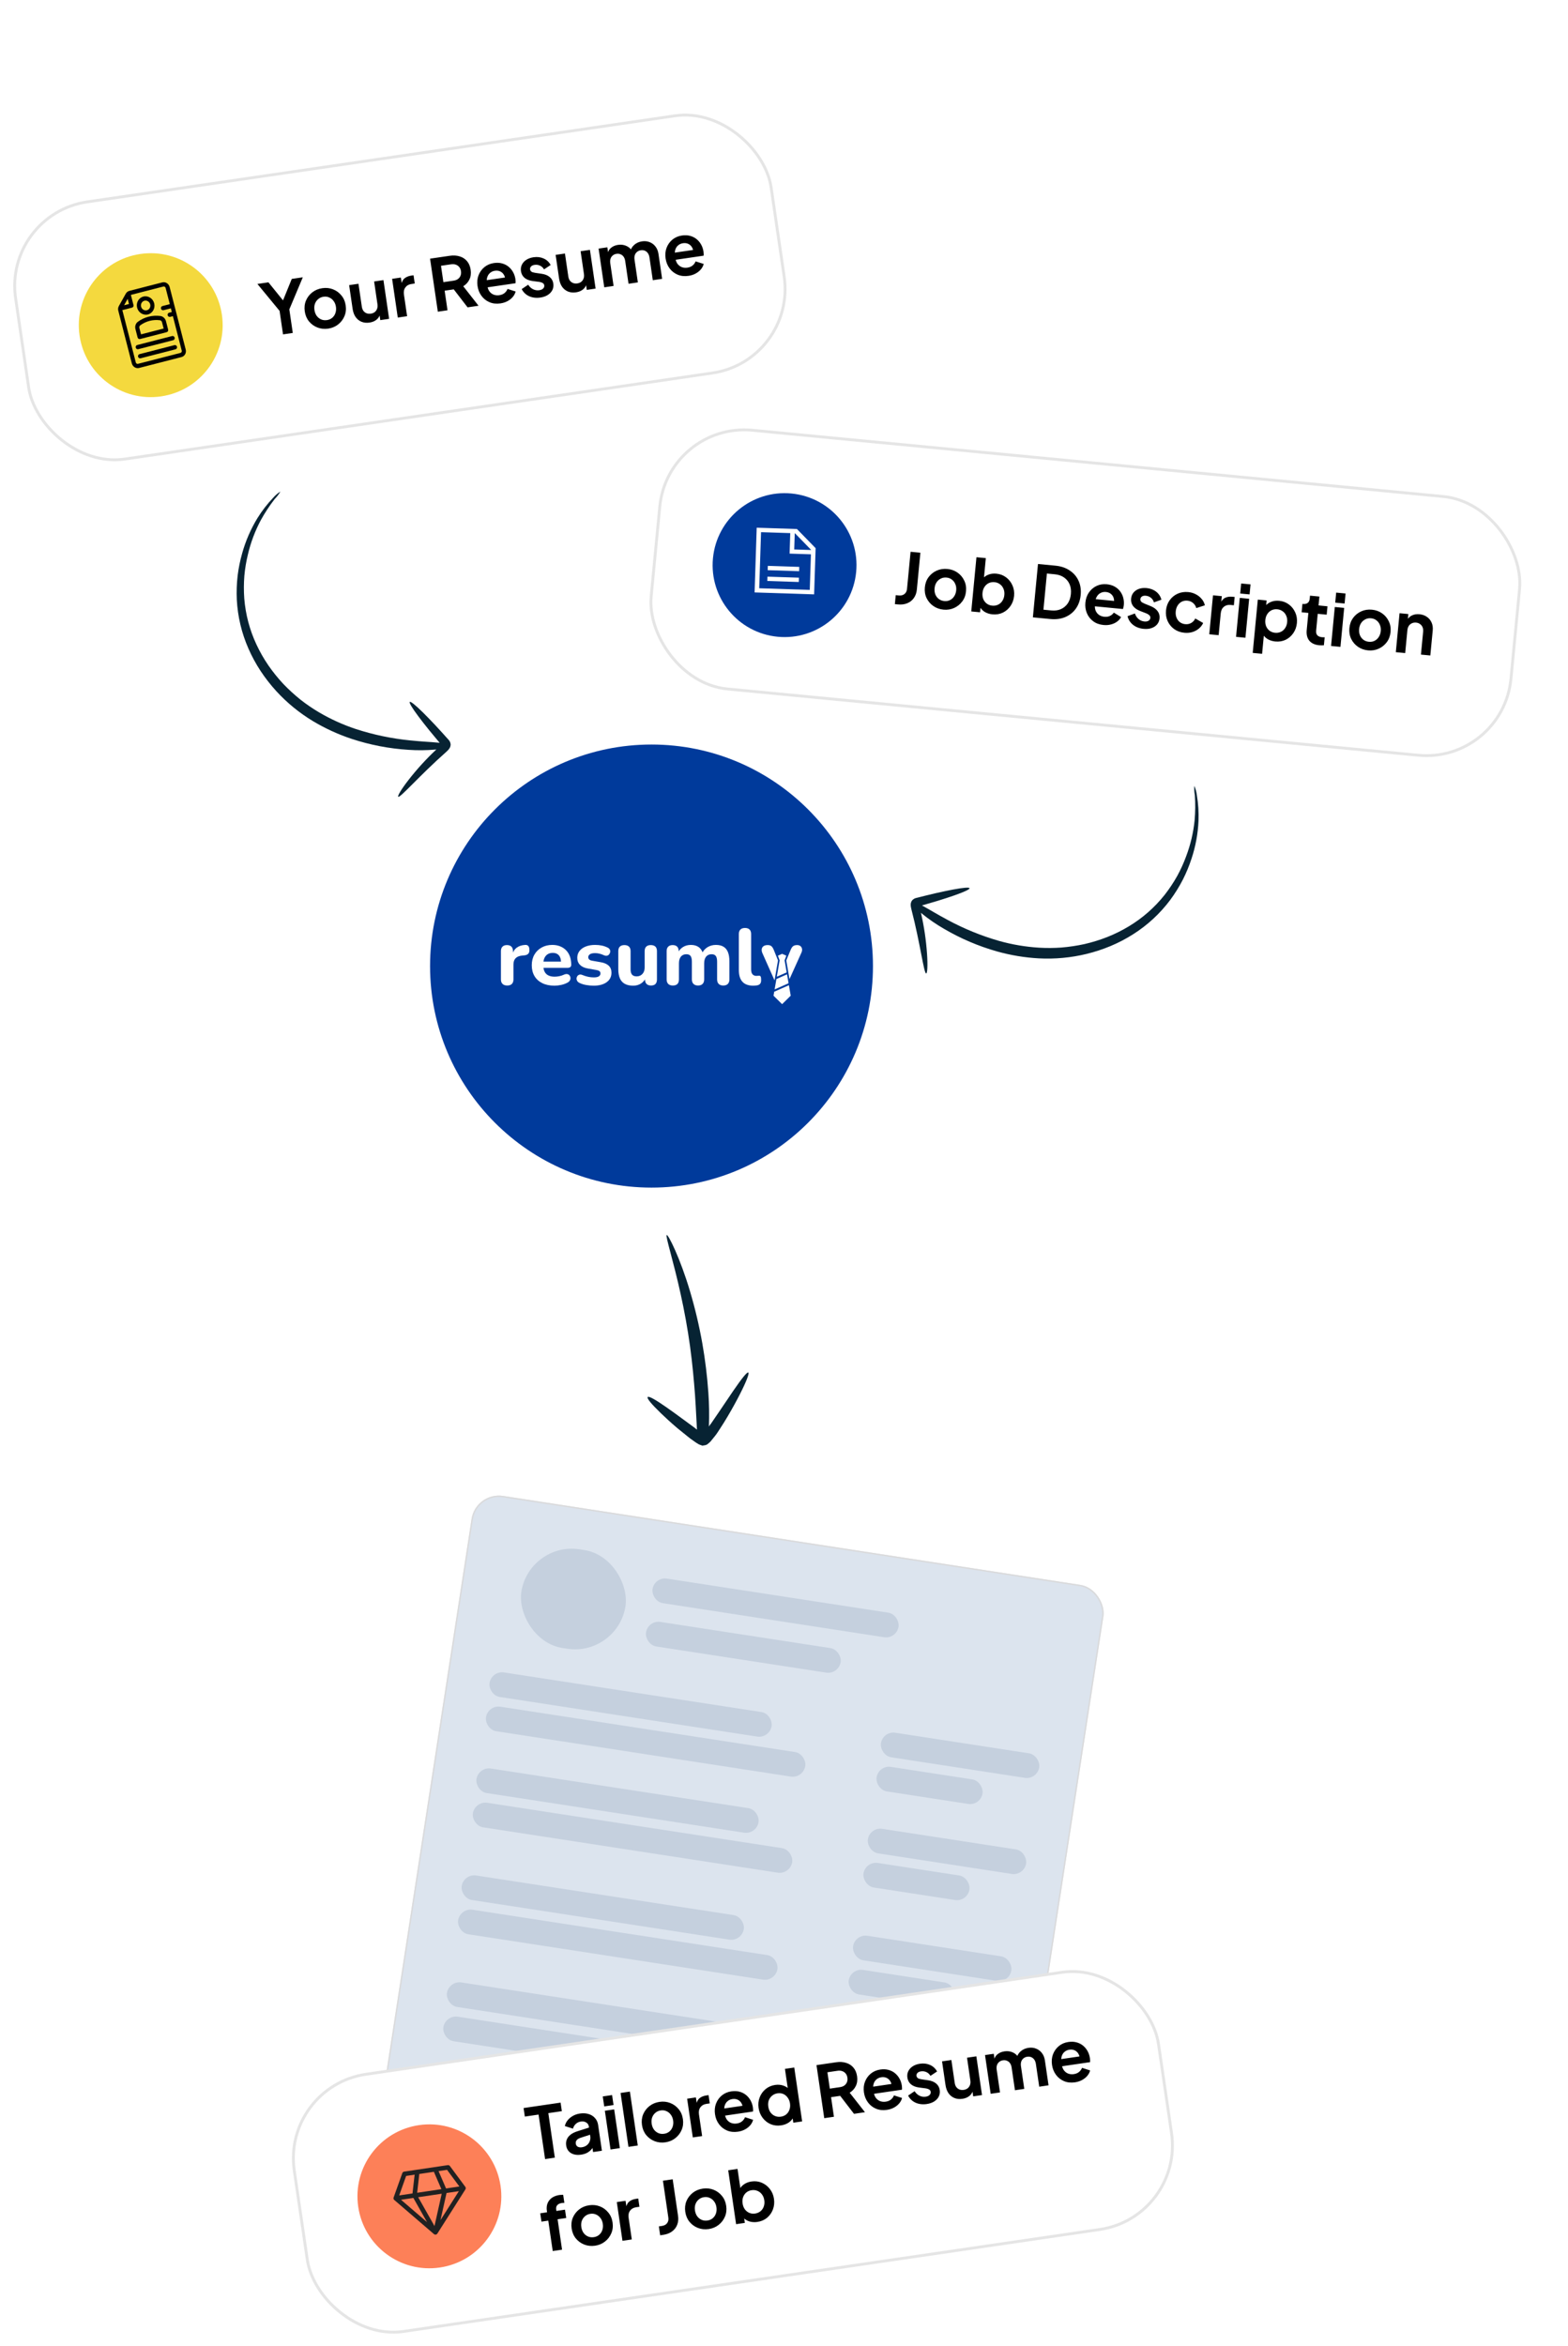 <svg width="545" height="815" viewBox="0 0 545 815" fill="none" xmlns="http://www.w3.org/2000/svg">
<path d="M155.602 260.765C155.812 260.562 156 260.338 156.163 260.097C156.481 259.656 156.645 259.123 156.629 258.58C156.556 257.924 156.248 257.317 155.761 256.87C155.529 256.61 155.298 256.349 155.075 256.109C154.636 255.607 154.197 255.12 153.768 254.653C152.894 253.707 152.058 252.793 151.263 251.926C149.653 250.216 148.19 248.709 146.93 247.465C144.411 244.991 142.721 243.612 142.428 243.882C142.135 244.152 143.277 246.026 145.395 248.865C146.455 250.285 147.759 251.95 149.227 253.767C149.982 254.666 150.764 255.627 151.591 256.614C151.988 257.098 152.398 257.588 152.821 258.084C152.412 258.026 152 257.99 151.587 257.975C149.901 257.79 147.101 257.717 142.589 257.252C136.167 256.618 129.831 255.294 123.692 253.301C119.227 251.821 114.931 249.872 110.875 247.489C108.644 246.17 106.501 244.707 104.461 243.108C102.346 241.413 100.345 239.581 98.469 237.624C96.585 235.607 94.85 233.455 93.28 231.185C91.696 228.879 90.307 226.444 89.127 223.907C86.777 218.887 85.346 213.485 84.903 207.96C84.711 205.322 84.722 202.673 84.935 200.037C85.16 197.55 85.571 195.084 86.165 192.658C87.141 188.487 88.657 184.461 90.675 180.682C92.086 178.124 93.696 175.68 95.49 173.373C96.252 172.594 96.917 171.724 97.467 170.782C96.536 171.366 95.696 172.084 94.974 172.914C92.899 175.089 91.055 177.474 89.473 180.03C87.146 183.843 85.359 187.96 84.165 192.264C83.448 194.785 82.926 197.358 82.602 199.959C82.279 202.734 82.18 205.531 82.307 208.322C82.611 214.189 83.978 219.952 86.342 225.33C87.529 228.041 88.943 230.646 90.568 233.12C92.182 235.557 93.978 237.868 95.943 240.032C99.71 244.16 104.058 247.719 108.849 250.596C113.078 253.121 117.571 255.177 122.247 256.724C128.638 258.829 135.273 260.105 141.988 260.523C145.103 260.742 148.23 260.71 151.34 260.43L151.682 260.386C148.18 263.658 144.942 267.202 141.998 270.983C139.407 274.305 138.107 276.577 138.416 276.824C139.037 277.346 145.744 269.52 155.13 261.216L155.602 260.765Z" fill="#072333"/>
<g filter="url(#filter0_d_49_2385)">
<rect x="165.361" y="515.619" width="222.215" height="214.381" rx="9.6" transform="rotate(8.756 165.361 515.619)" fill="#DCE4EE"/>
<rect x="165.562" y="515.893" width="221.735" height="213.901" rx="9.36" transform="rotate(8.756 165.562 515.893)" stroke="#DADADB" stroke-width="0.48"/>
</g>
<rect x="0.197" y="0.273" width="98.738" height="8.168" rx="4.084" transform="matrix(0.988 0.152 -0.169 0.986 170.943 580.393)" fill="#C5D0DE" stroke="#C5D0DE" stroke-width="0.48"/>
<rect x="0.197" y="0.273" width="98.738" height="8.168" rx="4.084" transform="matrix(0.988 0.152 -0.169 0.986 166.395 613.778)" fill="#C5D0DE" stroke="#C5D0DE" stroke-width="0.48"/>
<rect x="0.197" y="0.273" width="98.738" height="8.168" rx="4.084" transform="matrix(0.988 0.152 -0.169 0.986 161.265 650.939)" fill="#C5D0DE" stroke="#C5D0DE" stroke-width="0.48"/>
<rect x="0.197" y="0.273" width="98.738" height="8.168" rx="4.084" transform="matrix(0.988 0.152 -0.169 0.986 156.135 688.099)" fill="#C5D0DE" stroke="#C5D0DE" stroke-width="0.48"/>
<rect x="0.199" y="0.273" width="55.178" height="8.167" rx="4.083" transform="matrix(0.988 0.152 -0.161 0.987 306.945 601.34)" fill="#C5D0DE" stroke="#C5D0DE" stroke-width="0.48"/>
<rect x="0.199" y="0.273" width="55.178" height="8.167" rx="4.083" transform="matrix(0.988 0.152 -0.161 0.987 302.396 634.724)" fill="#C5D0DE" stroke="#C5D0DE" stroke-width="0.48"/>
<rect x="0.199" y="0.273" width="55.178" height="8.167" rx="4.083" transform="matrix(0.988 0.152 -0.161 0.987 297.267 671.885)" fill="#C5D0DE" stroke="#C5D0DE" stroke-width="0.48"/>
<rect x="0.199" y="0.273" width="55.178" height="8.166" rx="4.083" transform="matrix(0.988 0.152 -0.161 0.987 292.137 709.047)" fill="#C5D0DE" stroke="#C5D0DE" stroke-width="0.48"/>
<rect x="0.198" y="0.273" width="86.048" height="8.167" rx="4.083" transform="matrix(0.988 0.152 -0.163 0.987 227.565 547.79)" fill="#C5D0DE" stroke="#C5D0DE" stroke-width="0.48"/>
<rect x="0.197" y="0.273" width="36.069" height="34.296" rx="17.148" transform="matrix(0.988 0.152 -0.169 0.986 184.236 535.621)" fill="#C5D0DE" stroke="#C5D0DE" stroke-width="0.48"/>
<rect x="0.197" y="0.273" width="111.826" height="8.167" rx="4.084" transform="matrix(0.988 0.152 -0.169 0.986 169.703 592.297)" fill="#C5D0DE" stroke="#C5D0DE" stroke-width="0.48"/>
<rect x="0.197" y="0.273" width="111.827" height="8.168" rx="4.084" transform="matrix(0.988 0.152 -0.169 0.986 165.155 625.682)" fill="#C5D0DE" stroke="#C5D0DE" stroke-width="0.48"/>
<rect x="0.197" y="0.273" width="111.827" height="8.168" rx="4.084" transform="matrix(0.988 0.152 -0.169 0.986 160.025 662.843)" fill="#C5D0DE" stroke="#C5D0DE" stroke-width="0.48"/>
<rect x="0.197" y="0.273" width="111.827" height="8.168" rx="4.084" transform="matrix(0.988 0.152 -0.169 0.986 154.896 700.004)" fill="#C5D0DE" stroke="#C5D0DE" stroke-width="0.48"/>
<rect x="0.199" y="0.273" width="36.774" height="8.167" rx="4.083" transform="matrix(0.988 0.152 -0.161 0.987 305.428 613.201)" fill="#C5D0DE" stroke="#C5D0DE" stroke-width="0.48"/>
<rect x="0.199" y="0.273" width="36.774" height="8.167" rx="4.083" transform="matrix(0.988 0.152 -0.161 0.987 300.881 646.586)" fill="#C5D0DE" stroke="#C5D0DE" stroke-width="0.48"/>
<rect x="0.199" y="0.273" width="36.774" height="8.167" rx="4.083" transform="matrix(0.988 0.152 -0.161 0.987 295.75 683.747)" fill="#C5D0DE" stroke="#C5D0DE" stroke-width="0.48"/>
<rect x="0.199" y="0.273" width="36.774" height="8.167" rx="4.083" transform="matrix(0.988 0.152 -0.161 0.987 290.622 720.908)" fill="#C5D0DE" stroke="#C5D0DE" stroke-width="0.48"/>
<rect x="0.198" y="0.273" width="67.974" height="8.167" rx="4.084" transform="matrix(0.988 0.152 -0.163 0.987 225.298 562.84)" fill="#C5D0DE" stroke="#C5D0DE" stroke-width="0.48"/>
<rect x="98.005" y="724.965" width="303.588" height="90.308" rx="29.5" transform="rotate(-8.33 98.005 724.965)" fill="white" stroke="#E5E5E5"/>
<path d="M189.458 750.155L187.194 734.695L182.42 735.394L181.985 732.425L194.848 730.542L195.283 733.51L190.583 734.198L192.846 749.659L189.458 750.155ZM201.979 748.625C201.039 748.762 200.199 748.725 199.461 748.513C198.722 748.301 198.121 747.934 197.657 747.413C197.191 746.875 196.901 746.218 196.788 745.443C196.679 744.701 196.748 744.017 196.993 743.392C197.236 742.75 197.674 742.18 198.309 741.683C198.944 741.186 199.777 740.777 200.808 740.458L205.106 739.096L205.468 741.57L201.778 742.767C201.152 742.976 200.703 743.253 200.434 743.595C200.164 743.938 200.064 744.349 200.134 744.827C200.201 745.289 200.429 745.634 200.816 745.864C201.218 746.075 201.682 746.141 202.21 746.064C202.886 745.965 203.459 745.738 203.929 745.383C204.414 745.009 204.759 744.545 204.964 743.993C205.186 743.439 205.252 742.856 205.163 742.246L204.656 738.783C204.571 738.206 204.271 737.761 203.753 737.45C203.25 737.119 202.627 737.008 201.885 737.117C201.193 737.218 200.602 737.498 200.113 737.957C199.639 738.397 199.323 738.941 199.164 739.587L196.329 738.688C196.489 737.94 196.812 737.27 197.298 736.677C197.798 736.064 198.414 735.553 199.145 735.143C199.877 734.732 200.696 734.461 201.603 734.328C202.708 734.166 203.711 734.23 204.613 734.519C205.512 734.792 206.245 735.257 206.813 735.915C207.395 736.554 207.756 737.352 207.896 738.308L209.208 747.263L206.14 747.712L205.803 745.412L206.489 745.261C206.227 745.889 205.886 746.435 205.466 746.901C205.043 747.351 204.542 747.727 203.963 748.031C203.382 748.318 202.721 748.516 201.979 748.625ZM212.203 746.824L210.232 733.368L213.473 732.893L215.443 746.35L212.203 746.824ZM210.011 731.859L209.504 728.396L212.745 727.921L213.252 731.384L210.011 731.859ZM218.435 745.912L215.693 727.186L218.934 726.712L221.675 745.437L218.435 745.912ZM231.291 744.333C229.971 744.526 228.723 744.397 227.545 743.946C226.384 743.493 225.404 742.786 224.607 741.824C223.826 740.861 223.336 739.703 223.138 738.351C222.94 736.998 223.077 735.749 223.549 734.602C224.038 733.452 224.773 732.494 225.756 731.726C226.738 730.959 227.898 730.478 229.233 730.282C230.553 730.089 231.793 730.219 232.954 730.672C234.115 731.126 235.087 731.834 235.868 732.798C236.663 733.742 237.161 734.899 237.361 736.268C237.559 737.62 237.414 738.871 236.925 740.021C236.437 741.17 235.701 742.129 234.719 742.896C233.736 743.663 232.593 744.142 231.291 744.333ZM230.856 741.364C231.582 741.258 232.191 740.992 232.685 740.566C233.195 740.137 233.562 739.595 233.786 738.939C234.024 738.264 234.086 737.539 233.972 736.764C233.856 735.973 233.59 735.304 233.173 734.759C232.771 734.195 232.264 733.78 231.652 733.516C231.055 733.233 230.394 733.145 229.668 733.251C228.926 733.359 228.301 733.636 227.793 734.081C227.283 734.509 226.908 735.053 226.668 735.711C226.441 736.351 226.386 737.066 226.502 737.858C226.616 738.633 226.875 739.311 227.28 739.892C227.699 740.454 228.214 740.867 228.826 741.131C229.437 741.395 230.114 741.473 230.856 741.364ZM240.804 742.636L238.833 729.18L241.876 728.734L242.314 731.727L242.002 731.318C242.168 730.267 242.552 729.495 243.153 729.002C243.771 728.507 244.551 728.191 245.491 728.054L246.282 727.938L246.702 730.807L245.54 730.977C244.616 731.113 243.916 731.51 243.44 732.169C242.962 732.812 242.797 733.644 242.947 734.667L244.044 742.162L240.804 742.636ZM256.481 740.644C255.096 740.847 253.838 740.711 252.707 740.237C251.577 739.762 250.644 739.031 249.91 738.044C249.176 737.056 248.714 735.911 248.523 734.608C248.325 733.256 248.438 732.018 248.863 730.895C249.302 729.753 249.98 728.803 250.897 728.045C251.83 727.285 252.923 726.814 254.177 726.63C255.232 726.476 256.181 726.513 257.023 726.744C257.882 726.972 258.636 727.35 259.286 727.878C259.936 728.406 260.468 729.044 260.88 729.792C261.291 730.524 261.562 731.343 261.695 732.25C261.729 732.481 261.747 732.723 261.751 732.975C261.77 733.224 261.761 733.445 261.721 733.636L251.332 735.157L250.97 732.684L259.528 731.43L258.165 732.818C258.202 732.037 258.062 731.367 257.744 730.807C257.443 730.245 257.011 729.828 256.449 729.557C255.904 729.283 255.277 729.198 254.568 729.302C253.892 729.401 253.315 729.662 252.838 730.085C252.359 730.493 252.027 731.046 251.843 731.747C251.674 732.429 251.689 733.227 251.891 734.141C251.945 734.975 252.16 735.693 252.534 736.295C252.923 736.878 253.423 737.302 254.034 737.566C254.662 737.828 255.347 737.904 256.089 737.796C256.831 737.687 257.435 737.439 257.901 737.051C258.382 736.66 258.733 736.179 258.953 735.608L261.763 736.51C261.593 737.192 261.264 737.821 260.776 738.398C260.288 738.975 259.677 739.46 258.943 739.854C258.225 740.246 257.405 740.509 256.481 740.644ZM271.504 738.444C270.201 738.635 268.994 738.5 267.882 738.04C266.768 737.563 265.835 736.832 265.085 735.847C264.334 734.862 263.863 733.718 263.672 732.415C263.479 731.096 263.602 729.865 264.041 728.723C264.481 727.581 265.165 726.621 266.096 725.845C267.043 725.066 268.152 724.584 269.422 724.398C270.444 724.248 271.381 724.321 272.233 724.618C273.099 724.895 273.816 725.363 274.384 726.021L273.987 726.761L272.825 718.821L276.065 718.347L278.807 737.072L275.74 737.521L275.359 734.924L275.8 735.516C275.444 736.309 274.883 736.964 274.117 737.481C273.348 737.981 272.477 738.302 271.504 738.444ZM271.415 735.425C272.157 735.317 272.783 735.048 273.293 734.62C273.803 734.191 274.17 733.649 274.394 732.993C274.635 732.335 274.697 731.61 274.581 730.818C274.468 730.043 274.201 729.375 273.782 728.813C273.377 728.232 272.869 727.809 272.257 727.545C271.646 727.281 270.969 727.203 270.227 727.312C269.502 727.418 268.877 727.695 268.353 728.142C267.826 728.573 267.443 729.118 267.202 729.776C266.976 730.416 266.921 731.131 267.037 731.923C267.153 732.714 267.412 733.392 267.814 733.957C268.234 734.518 268.757 734.93 269.385 735.192C270.013 735.454 270.69 735.532 271.415 735.425ZM286.49 735.947L283.792 717.518L290.644 716.515C291.897 716.332 293.036 716.401 294.06 716.722C295.098 717.025 295.953 717.574 296.625 718.368C297.295 719.146 297.72 720.153 297.902 721.39C298.087 722.66 297.941 723.785 297.461 724.764C296.997 725.742 296.286 726.52 295.326 727.098L300.639 733.875L296.83 734.433L291.119 727.007L293.484 727.974L288.858 728.652L289.854 735.454L286.49 735.947ZM288.424 725.683L291.961 725.165C292.571 725.076 293.082 724.883 293.493 724.587C293.902 724.275 294.199 723.886 294.384 723.421C294.568 722.956 294.619 722.443 294.537 721.883C294.453 721.305 294.257 720.829 293.949 720.453C293.639 720.06 293.244 719.781 292.765 719.615C292.284 719.433 291.738 719.387 291.128 719.476L287.59 719.994L288.424 725.683ZM308.248 733.064C306.863 733.267 305.605 733.131 304.475 732.657C303.344 732.182 302.412 731.451 301.677 730.464C300.943 729.476 300.481 728.331 300.29 727.028C300.092 725.676 300.206 724.438 300.631 723.315C301.07 722.173 301.748 721.223 302.664 720.465C303.597 719.705 304.691 719.234 305.944 719.05C306.999 718.896 307.948 718.933 308.79 719.164C309.649 719.392 310.404 719.77 311.054 720.298C311.704 720.826 312.235 721.464 312.648 722.212C313.058 722.944 313.33 723.763 313.462 724.67C313.496 724.901 313.515 725.143 313.518 725.395C313.538 725.644 313.528 725.865 313.488 726.056L303.099 727.577L302.737 725.104L311.296 723.85L309.932 725.238C309.97 724.457 309.829 723.787 309.512 723.227C309.21 722.665 308.779 722.248 308.217 721.977C307.671 721.703 307.044 721.618 306.335 721.722C305.659 721.821 305.082 722.082 304.605 722.505C304.126 722.913 303.794 723.466 303.611 724.167C303.441 724.849 303.457 725.647 303.658 726.561C303.713 727.395 303.927 728.113 304.302 728.715C304.69 729.298 305.19 729.722 305.802 729.986C306.43 730.248 307.115 730.324 307.857 730.216C308.599 730.107 309.203 729.859 309.668 729.471C310.15 729.08 310.5 728.599 310.72 728.028L313.53 728.93C313.361 729.612 313.032 730.241 312.543 730.818C312.055 731.395 311.444 731.88 310.71 732.274C309.992 732.666 309.172 732.929 308.248 733.064ZM322.133 731.031C320.698 731.241 319.396 731.087 318.225 730.567C317.068 730.029 316.206 729.204 315.639 728.091L317.892 726.573C318.35 727.281 318.915 727.805 319.588 728.144C320.277 728.481 321.001 728.594 321.76 728.483C322.354 728.396 322.804 728.196 323.112 727.881C323.42 727.566 323.542 727.195 323.479 726.766C323.441 726.502 323.335 726.299 323.163 726.155C323.004 725.993 322.793 725.873 322.528 725.793C322.278 725.695 322.007 725.626 321.715 725.584L319.422 725.288C318.236 725.125 317.297 724.749 316.604 724.16C315.928 723.568 315.522 722.81 315.387 721.887C315.266 721.062 315.367 720.315 315.69 719.644C316.027 718.955 316.542 718.383 317.233 717.928C317.941 717.47 318.781 717.17 319.754 717.028C321.024 716.842 322.19 716.983 323.252 717.451C324.315 717.918 325.133 718.674 325.707 719.719L323.403 721.244C323.083 720.667 322.624 720.238 322.027 719.954C321.43 719.671 320.793 719.579 320.117 719.678C319.573 719.758 319.162 719.944 318.885 720.238C318.608 720.531 318.498 720.875 318.556 721.271C318.593 721.519 318.69 721.723 318.848 721.885C319.007 722.047 319.21 722.169 319.458 722.251C319.722 722.33 320.018 722.396 320.346 722.449L322.592 722.777C323.745 722.945 324.667 723.316 325.357 723.889C326.064 724.459 326.487 725.222 326.627 726.179C326.746 726.987 326.636 727.735 326.299 728.425C325.96 729.098 325.436 729.663 324.729 730.12C324.021 730.578 323.155 730.881 322.133 731.031ZM334.518 729.218C333.479 729.37 332.538 729.272 331.695 728.923C330.869 728.573 330.19 728.015 329.657 727.251C329.14 726.485 328.801 725.549 328.639 724.444L327.433 716.207L330.673 715.732L331.84 723.697C331.922 724.258 332.101 724.737 332.379 725.134C332.67 725.513 333.04 725.796 333.488 725.983C333.951 726.151 334.446 726.196 334.974 726.119C335.501 726.042 335.954 725.857 336.333 725.566C336.709 725.258 336.981 724.873 337.149 724.411C337.317 723.948 337.358 723.42 337.271 722.826L336.115 714.935L339.356 714.461L341.326 727.917L338.259 728.367L337.871 725.72L338.212 726.15C338.02 727.02 337.591 727.715 336.926 728.233C336.277 728.749 335.474 729.078 334.518 729.218ZM344.338 727.476L342.368 714.02L345.411 713.574L345.867 716.691L345.445 716.222C345.55 715.213 345.938 714.415 346.61 713.828C347.282 713.241 348.121 712.874 349.127 712.727C350.232 712.565 351.247 712.711 352.173 713.165C353.098 713.619 353.754 714.298 354.139 715.202L353.234 715.41C353.49 714.278 353.991 713.388 354.738 712.739C355.483 712.074 356.391 711.663 357.463 711.506C358.42 711.366 359.3 711.456 360.105 711.776C360.927 712.094 361.608 712.609 362.151 713.321C362.69 714.017 363.034 714.868 363.181 715.874L364.449 724.532L361.209 725.006L360.053 717.115C359.966 716.522 359.784 716.026 359.507 715.629C359.23 715.231 358.885 714.945 358.472 714.77C358.056 714.578 357.576 714.522 357.032 714.602C356.521 714.676 356.085 714.866 355.726 715.172C355.364 715.461 355.107 715.835 354.956 716.295C354.804 716.755 354.772 717.282 354.859 717.876L356.014 725.767L352.774 726.241L351.618 718.35C351.531 717.757 351.349 717.261 351.072 716.864C350.795 716.467 350.441 716.181 350.012 716.008C349.596 715.817 349.125 715.759 348.597 715.837C348.086 715.911 347.65 716.102 347.291 716.407C346.929 716.696 346.672 717.07 346.521 717.53C346.369 717.99 346.337 718.517 346.424 719.111L347.579 727.002L344.338 727.476ZM373.616 723.493C372.231 723.695 370.973 723.56 369.842 723.085C368.711 722.611 367.779 721.88 367.045 720.892C366.311 719.905 365.848 718.76 365.658 717.457C365.46 716.105 365.573 714.867 365.998 713.743C366.437 712.601 367.115 711.651 368.032 710.894C368.965 710.134 370.058 709.662 371.311 709.479C372.367 709.324 373.316 709.362 374.158 709.593C375.017 709.82 375.771 710.199 376.421 710.727C377.071 711.255 377.602 711.893 378.015 712.641C378.425 713.372 378.697 714.192 378.83 715.099C378.864 715.33 378.882 715.571 378.885 715.823C378.905 716.073 378.895 716.294 378.856 716.485L368.467 718.006L368.104 715.532L376.663 714.279L375.3 715.666C375.337 714.886 375.197 714.216 374.879 713.656C374.578 713.094 374.146 712.677 373.584 712.405C373.039 712.131 372.412 712.046 371.702 712.15C371.026 712.249 370.45 712.511 369.973 712.934C369.493 713.341 369.162 713.895 368.978 714.596C368.808 715.278 368.824 716.075 369.025 716.989C369.08 717.823 369.295 718.541 369.669 719.144C370.058 719.727 370.558 720.15 371.169 720.415C371.797 720.676 372.482 720.753 373.224 720.644C373.966 720.536 374.57 720.287 375.035 719.899C375.517 719.509 375.868 719.028 376.087 718.456L378.898 719.359C378.728 720.041 378.399 720.67 377.911 721.247C377.423 721.824 376.811 722.309 376.077 722.703C375.36 723.094 374.539 723.357 373.616 723.493ZM192.115 782.107L190.568 771.545L188.194 771.892L187.77 768.998L190.144 768.65L190.079 768.205C189.93 767.183 190.009 766.287 190.317 765.517C190.64 764.729 191.153 764.09 191.856 763.599C192.559 763.109 193.43 762.788 194.469 762.635C194.667 762.606 194.883 762.592 195.119 762.591C195.369 762.571 195.579 762.566 195.748 762.574L196.158 765.37C195.988 765.361 195.829 765.367 195.68 765.389C195.546 765.392 195.421 765.402 195.306 765.419C194.58 765.525 194.044 765.772 193.696 766.16C193.346 766.531 193.221 767.055 193.32 767.731L193.385 768.176L196.378 767.738L196.802 770.632L193.809 771.07L195.355 781.632L192.115 782.107ZM206.842 780.254C205.523 780.447 204.275 780.318 203.097 779.867C201.936 779.414 200.956 778.707 200.158 777.746C199.377 776.782 198.888 775.624 198.69 774.272C198.492 772.919 198.629 771.67 199.101 770.523C199.589 769.373 200.325 768.415 201.308 767.647C202.29 766.88 203.449 766.399 204.785 766.203C206.104 766.01 207.345 766.14 208.506 766.594C209.667 767.047 210.638 767.755 211.419 768.719C212.215 769.664 212.713 770.82 212.913 772.189C213.111 773.541 212.966 774.792 212.477 775.942C211.989 777.091 211.253 778.05 210.27 778.817C209.288 779.584 208.145 780.063 206.842 780.254ZM206.408 777.285C207.133 777.179 207.743 776.913 208.236 776.487C208.746 776.059 209.113 775.516 209.337 774.86C209.575 774.185 209.638 773.46 209.524 772.685C209.408 771.894 209.142 771.225 208.725 770.68C208.323 770.116 207.815 769.701 207.204 769.437C206.607 769.154 205.945 769.066 205.22 769.172C204.478 769.28 203.853 769.557 203.345 770.002C202.835 770.431 202.46 770.974 202.22 771.632C201.993 772.272 201.938 772.988 202.054 773.779C202.167 774.554 202.427 775.232 202.832 775.813C203.251 776.375 203.766 776.788 204.377 777.052C204.989 777.316 205.666 777.394 206.408 777.285ZM216.356 778.557L214.385 765.101L217.428 764.655L217.866 767.649L217.553 767.239C217.72 766.188 218.103 765.416 218.705 764.923C219.323 764.428 220.102 764.112 221.042 763.975L221.834 763.859L222.254 766.728L221.091 766.898C220.168 767.034 219.468 767.431 218.992 768.09C218.513 768.733 218.349 769.565 218.499 770.588L219.596 778.083L216.356 778.557ZM229.46 776.639L229.007 773.547L230.071 773.391C230.862 773.275 231.456 772.961 231.853 772.448C232.263 771.916 232.413 771.271 232.302 770.512L230.422 757.674L233.811 757.178L235.673 769.892C235.84 771.03 235.738 772.064 235.369 772.994C235.016 773.922 234.422 774.691 233.585 775.302C232.764 775.911 231.744 776.304 230.523 776.483L229.46 776.639ZM246.338 774.47C245.019 774.664 243.77 774.535 242.593 774.084C241.431 773.631 240.452 772.924 239.654 771.962C238.873 770.999 238.384 769.841 238.186 768.489C237.988 767.136 238.125 765.887 238.597 764.739C239.085 763.59 239.821 762.631 240.803 761.864C241.786 761.097 242.945 760.616 244.281 760.42C245.6 760.227 246.84 760.357 248.002 760.81C249.163 761.264 250.134 761.972 250.915 762.936C251.711 763.88 252.208 765.037 252.409 766.406C252.607 767.758 252.462 769.009 251.973 770.159C251.484 771.308 250.749 772.267 249.766 773.034C248.784 773.801 247.641 774.28 246.338 774.47ZM245.904 771.502C246.629 771.396 247.239 771.13 247.732 770.704C248.242 770.275 248.609 769.733 248.833 769.077C249.071 768.402 249.133 767.677 249.02 766.902C248.904 766.111 248.638 765.442 248.221 764.897C247.818 764.332 247.311 763.918 246.7 763.654C246.103 763.371 245.441 763.282 244.716 763.389C243.973 763.497 243.349 763.774 242.841 764.219C242.331 764.647 241.956 765.191 241.715 765.849C241.489 766.489 241.434 767.204 241.55 767.996C241.663 768.771 241.922 769.449 242.327 770.03C242.747 770.592 243.262 771.005 243.873 771.269C244.485 771.533 245.161 771.611 245.904 771.502ZM263.242 771.995C262.269 772.138 261.342 772.08 260.462 771.821C259.596 771.544 258.871 771.077 258.286 770.422L258.514 769.731L258.894 772.329L255.851 772.774L253.11 754.049L256.35 753.574L257.513 761.515L256.92 760.919C257.276 760.126 257.82 759.474 258.554 758.962C259.285 758.434 260.17 758.094 261.209 757.942C262.479 757.756 263.671 757.901 264.785 758.378C265.899 758.855 266.83 759.578 267.579 760.546C268.343 761.512 268.822 762.655 269.015 763.974C269.206 765.277 269.083 766.508 268.646 767.667C268.21 768.826 267.526 769.793 266.595 770.569C265.662 771.329 264.544 771.805 263.242 771.995ZM262.436 769.081C263.178 768.973 263.812 768.703 264.339 768.272C264.865 767.841 265.24 767.298 265.464 766.642C265.705 765.983 265.767 765.258 265.651 764.467C265.535 763.675 265.269 763.007 264.852 762.461C264.45 761.897 263.934 761.484 263.306 761.222C262.676 760.944 261.99 760.859 261.248 760.968C260.539 761.072 259.921 761.339 259.394 761.77C258.885 762.198 258.51 762.75 258.272 763.425C258.048 764.081 257.993 764.796 258.107 765.572C258.223 766.363 258.482 767.041 258.885 767.605C259.304 768.167 259.819 768.58 260.43 768.844C261.058 769.106 261.727 769.185 262.436 769.081Z" fill="black"/>
<circle cx="149.246" cy="763.099" r="25.001" transform="rotate(-8.33 149.246 763.099)" fill="#FD8058"/>
<g clip-path="url(#clip0_49_2385)">
<path d="M155.624 752.263C155.878 752.226 156.131 752.313 156.307 752.493L156.378 752.576L161.736 759.81L161.797 759.91L161.815 759.948L161.845 760.026L161.868 760.117L161.882 760.221L161.875 760.153C161.891 760.263 161.884 760.371 161.857 760.472L161.836 760.539L161.804 760.615L161.76 760.695L152.044 775.997C151.96 776.153 151.831 776.267 151.681 776.334L151.623 776.358L151.523 776.388L151.462 776.399L151.356 776.407L151.264 776.404L151.151 776.384L151.122 776.376C151.022 776.348 150.926 776.299 150.841 776.228L137.027 764.356L136.949 764.274L136.884 764.184L136.832 764.086L136.788 763.952L136.768 763.819L136.768 763.713L136.772 763.671L136.792 763.565L136.812 763.502L139.829 755.036C139.915 754.794 140.112 754.612 140.353 754.541L140.46 754.518L155.624 752.263ZM153.526 762.196L145.353 763.411L151.022 773.428L153.526 762.196ZM143.673 763.66L139.39 764.297L148.425 772.059L143.673 763.66ZM159.49 761.309L155.209 761.946L153.109 771.355L159.49 761.309ZM144.117 755.576L141.162 756.016L138.748 762.789L143.375 762.101L144.117 755.576ZM150.809 754.581L145.74 755.335L144.999 761.86L153.415 760.609L150.809 754.581ZM155.387 753.901L152.432 754.34L155.04 760.367L159.665 759.68L155.387 753.901Z" fill="#212121"/>
</g>
<path d="M239.006 499.087C239.633 499.594 240.28 500.117 240.997 500.577C241.336 500.851 241.717 501.073 242.083 501.335L242.966 501.862C243.339 502.01 243.728 502.138 244.119 502.284C244.717 502.155 245.455 502.208 246.028 501.668C246.384 501.399 246.717 501.099 247.023 500.773L247.579 500.084C247.903 499.683 248.219 499.293 248.518 498.923C249.124 498.172 249.621 497.368 250.123 496.6C251.135 495.073 252.049 493.586 252.902 492.151C254.592 489.303 256.014 486.68 257.15 484.454C259.422 480.003 260.534 477.112 260.085 476.868C259.636 476.625 257.717 479.084 254.892 483.19L250.01 490.409L247.131 494.625C246.874 494.943 246.616 495.262 246.402 495.633C246.548 491.717 246.483 487.796 246.207 483.887C245.808 478.155 245.11 472.448 244.119 466.788C243.031 460.632 241.591 454.544 239.804 448.554C236.439 437.22 232.284 428.884 231.733 429.102C231.183 429.32 234.092 438.212 236.583 449.638C237.846 455.331 239.008 461.673 239.845 467.787C240.682 473.901 241.205 479.794 241.563 484.587C241.965 490.399 242.076 494.194 242.252 496.731C241.964 496.499 241.666 496.258 241.378 496.025C240.105 495.098 238.881 494.194 237.719 493.34C235.384 491.624 233.266 490.082 231.47 488.835C227.858 486.324 225.495 484.959 225.119 485.403C224.743 485.847 226.494 487.907 229.689 490.998C231.27 492.531 233.216 494.307 235.439 496.205C236.58 497.127 237.782 498.099 239.037 499.112" fill="#072333"/>
<path d="M316.632 315.261C316.571 314.976 316.54 314.685 316.539 314.392C316.522 313.849 316.684 313.314 317 312.872C317.427 312.367 318.022 312.035 318.675 311.937C319.013 311.85 319.35 311.763 319.669 311.688C320.314 311.518 320.95 311.358 321.566 311.21C322.82 310.914 324.023 310.622 325.167 310.347C327.458 309.827 329.513 309.394 331.253 309.065C334.725 308.42 336.896 308.22 336.989 308.608C337.081 308.997 335.088 309.914 331.744 311.088C330.072 311.675 328.061 312.328 325.829 313.015C324.7 313.34 323.515 313.701 322.277 314.058C321.678 314.237 321.064 314.415 320.437 314.591C320.808 314.772 321.17 314.972 321.521 315.191C323.023 315.981 325.387 317.487 329.389 319.627C335.071 322.695 341.067 325.14 347.272 326.921C351.803 328.19 356.455 328.976 361.15 329.266C363.738 329.419 366.333 329.402 368.918 329.216C371.619 328.991 374.303 328.589 376.951 328.013C379.641 327.392 382.281 326.575 384.852 325.568C387.454 324.538 389.966 323.293 392.361 321.846C397.114 318.99 401.317 315.302 404.77 310.959C406.402 308.875 407.872 306.669 409.168 304.359C410.37 302.167 411.406 299.888 412.267 297.54C413.787 293.528 414.778 289.334 415.214 285.065C415.472 282.15 415.501 279.218 415.301 276.298C415.103 275.223 415.038 274.128 415.107 273.038C415.554 274.044 415.849 275.112 415.985 276.205C416.492 279.173 416.689 282.187 416.574 285.196C416.377 289.666 415.56 294.087 414.147 298.331C413.334 300.828 412.331 303.258 411.146 305.6C409.865 308.087 408.385 310.466 406.721 312.714C403.193 317.418 398.841 321.441 393.877 324.587C391.378 326.174 388.75 327.548 386.021 328.693C383.321 329.815 380.54 330.73 377.702 331.428C372.272 332.749 366.678 333.272 361.097 332.981C356.178 332.713 351.303 331.905 346.559 330.573C340.082 328.745 333.865 326.092 328.061 322.68C325.355 321.119 322.778 319.343 320.355 317.369L320.096 317.141C321.173 321.82 321.881 326.576 322.212 331.366C322.507 335.576 322.316 338.192 321.922 338.224C321.115 338.31 319.921 328.054 316.771 315.901L316.632 315.261Z" fill="#072333"/>
<circle cx="226.45" cy="335.655" r="76.971" fill="#003A9B"/>
<path d="M182.51 328.308C181.283 328.382 180.284 328.722 179.511 329.331C178.971 329.756 178.567 330.305 178.294 330.972V330.465C178.294 329.783 178.115 329.262 177.757 328.902C177.398 328.543 176.88 328.363 176.201 328.363C175.522 328.363 175.027 328.543 174.659 328.902C174.291 329.262 174.107 329.783 174.107 330.465V340.284C174.107 340.967 174.295 341.492 174.673 341.861C175.05 342.23 175.596 342.414 176.313 342.414C177.03 342.414 177.544 342.23 177.912 341.861C178.28 341.492 178.463 340.967 178.463 340.284V335.14C178.463 334.162 178.723 333.416 179.241 332.899C179.76 332.383 180.557 332.079 181.632 331.987L182.283 331.932C182.924 331.858 183.381 331.655 183.655 331.323C183.928 330.991 184.046 330.54 184.009 329.968C183.99 329.359 183.853 328.921 183.598 328.654C183.344 328.387 182.98 328.272 182.509 328.308L182.51 328.308Z" fill="white"/>
<path d="M197.957 338.902C197.769 338.661 197.506 338.508 197.164 338.444C196.826 338.381 196.437 338.448 196.003 338.651C195.494 338.892 194.948 339.065 194.364 339.175C193.78 339.289 193.261 339.342 192.807 339.342C191.489 339.342 190.492 339.012 189.822 338.347C189.327 337.857 189.02 337.165 188.89 336.274H197.222C197.656 336.274 197.984 336.184 198.213 336.01C198.438 335.834 198.551 335.573 198.551 335.223C198.551 334.171 198.4 333.216 198.1 332.358C197.796 331.5 197.352 330.773 196.768 330.175C196.184 329.574 195.488 329.113 194.675 328.789C193.866 328.469 192.958 328.305 191.96 328.305C190.581 328.305 189.351 328.606 188.269 329.206C187.183 329.804 186.34 330.635 185.735 331.694C185.131 332.755 184.83 333.987 184.83 335.386C184.83 336.785 185.144 338.074 185.776 339.135C186.408 340.197 187.316 341.015 188.494 341.596C189.672 342.176 191.083 342.467 192.722 342.467C193.476 342.467 194.255 342.38 195.058 342.207C195.86 342.03 196.581 341.769 197.223 341.419C197.619 341.215 197.902 340.961 198.07 340.657C198.24 340.354 198.312 340.043 198.281 339.729C198.254 339.415 198.145 339.139 197.957 338.901L197.957 338.902ZM189.215 332.899C189.478 332.308 189.857 331.858 190.348 331.544C190.836 331.23 191.431 331.073 192.127 331.073C192.752 331.073 193.275 331.203 193.698 331.46C194.125 331.717 194.449 332.101 194.674 332.609C194.862 333.026 194.964 333.53 194.999 334.114H188.886C188.948 333.667 189.053 333.256 189.214 332.899H189.215Z" fill="white"/>
<path d="M208.764 334.31L205.794 333.784C205.341 333.71 205.006 333.568 204.789 333.355C204.572 333.144 204.464 332.881 204.464 332.567C204.464 332.162 204.653 331.825 205.03 331.558C205.407 331.291 206.02 331.157 206.869 331.157C207.34 331.157 207.831 331.217 208.34 331.336C208.85 331.456 209.406 331.654 210.01 331.931C210.387 332.079 210.721 332.116 211.014 332.042C211.306 331.968 211.547 331.811 211.735 331.572C211.924 331.332 212.042 331.065 212.089 330.769C212.136 330.475 212.089 330.189 211.948 329.912C211.806 329.635 211.566 329.414 211.226 329.248C210.566 328.916 209.877 328.677 209.161 328.529C208.444 328.382 207.661 328.308 206.813 328.308C205.624 328.308 204.563 328.487 203.63 328.847C202.696 329.207 201.965 329.723 201.437 330.396C200.909 331.069 200.645 331.867 200.645 332.789C200.645 333.784 200.961 334.6 201.593 335.236C202.225 335.873 203.125 336.292 204.295 336.495L207.265 337.021C207.737 337.095 208.095 337.223 208.341 337.408C208.585 337.593 208.708 337.869 208.708 338.238C208.708 338.644 208.524 338.971 208.157 339.22C207.789 339.469 207.199 339.593 206.388 339.593C205.766 339.593 205.134 339.529 204.493 339.4C203.851 339.271 203.144 339.05 202.371 338.736C202.012 338.588 201.687 338.556 201.395 338.639C201.102 338.722 200.867 338.884 200.688 339.123C200.508 339.363 200.409 339.63 200.391 339.925C200.372 340.221 200.443 340.511 200.603 340.797C200.763 341.083 201.032 341.318 201.409 341.502C202.126 341.853 202.923 342.101 203.8 342.248C204.677 342.396 205.53 342.47 206.36 342.47C208.228 342.47 209.722 342.069 210.845 341.267C211.967 340.465 212.528 339.363 212.528 337.962C212.528 336.929 212.207 336.113 211.566 335.514C210.925 334.915 209.991 334.514 208.766 334.31L208.764 334.31Z" fill="white"/>
<path d="M226.192 328.363C225.513 328.363 224.99 328.538 224.622 328.888C224.254 329.239 224.07 329.764 224.07 330.465V336.163C224.07 337.085 223.811 337.827 223.292 338.389C222.773 338.952 222.109 339.233 221.298 339.233C220.562 339.233 220.024 339.035 219.685 338.638C219.346 338.241 219.176 337.638 219.176 336.826V330.465C219.176 329.764 218.987 329.239 218.61 328.888C218.232 328.538 217.704 328.363 217.026 328.363C216.347 328.363 215.823 328.538 215.455 328.888C215.088 329.239 214.903 329.764 214.903 330.465V336.716C214.903 337.988 215.087 339.053 215.455 339.91C215.823 340.768 216.393 341.409 217.167 341.833C217.94 342.256 218.911 342.469 220.081 342.469C221.137 342.469 222.052 342.21 222.825 341.694C223.366 341.333 223.818 340.865 224.184 340.295C224.186 340.971 224.364 341.494 224.721 341.86C225.079 342.229 225.598 342.413 226.277 342.413C227.653 342.413 228.342 341.704 228.342 340.284V330.465C228.342 329.764 228.158 329.239 227.79 328.888C227.423 328.538 226.889 328.363 226.192 328.363H226.192Z" fill="white"/>
<path d="M251.471 328.93C250.783 328.515 249.901 328.308 248.826 328.308C247.751 328.308 246.728 328.58 245.87 329.124C245.159 329.574 244.603 330.163 244.196 330.885C243.887 330.086 243.432 329.474 242.828 329.055C242.111 328.557 241.216 328.308 240.14 328.308C239.065 328.308 238.132 328.566 237.34 329.082C236.74 329.473 236.259 329.961 235.897 330.542V330.465C235.897 329.783 235.717 329.262 235.359 328.902C235.001 328.543 234.482 328.363 233.803 328.363C233.124 328.363 232.629 328.543 232.261 328.902C231.894 329.262 231.71 329.783 231.71 330.465V340.284C231.71 340.967 231.894 341.492 232.261 341.861C232.629 342.23 233.162 342.414 233.86 342.414C235.274 342.414 235.982 341.704 235.982 340.285V334.725C235.982 333.711 236.208 332.927 236.661 332.374C237.113 331.821 237.745 331.544 238.556 331.544C239.254 331.544 239.749 331.752 240.041 332.167C240.334 332.582 240.48 333.241 240.48 334.144V340.285C240.48 340.967 240.668 341.493 241.046 341.861C241.423 342.23 241.951 342.415 242.63 342.415C243.309 342.415 243.832 342.23 244.2 341.861C244.568 341.493 244.752 340.967 244.752 340.285V334.725C244.752 333.711 244.978 332.927 245.431 332.374C245.884 331.821 246.515 331.544 247.326 331.544C248.024 331.544 248.519 331.752 248.812 332.167C249.104 332.582 249.251 333.241 249.251 334.144V340.285C249.251 340.967 249.434 341.493 249.802 341.861C250.17 342.23 250.702 342.415 251.401 342.415C252.099 342.415 252.603 342.23 252.971 341.861C253.339 341.493 253.523 340.967 253.523 340.285V334.006C253.523 332.715 253.353 331.65 253.013 330.811C252.674 329.972 252.16 329.345 251.471 328.93Z" fill="white"/>
<path d="M263.735 339.012C263.584 339.012 263.442 339.021 263.311 339.039C263.179 339.058 263.037 339.067 262.887 339.067C262.339 339.067 261.901 338.887 261.571 338.528C261.241 338.168 261.076 337.611 261.076 336.854V324.546C261.076 323.846 260.892 323.316 260.524 322.956C260.157 322.596 259.633 322.416 258.954 322.416C258.275 322.416 257.723 322.596 257.356 322.956C256.988 323.315 256.804 323.846 256.804 324.546V337.02C256.804 338.828 257.219 340.187 258.048 341.1C258.878 342.013 260.132 342.469 261.811 342.469C262.038 342.469 262.273 342.456 262.519 342.428C262.763 342.4 262.98 342.377 263.169 342.359C263.64 342.266 263.99 342.078 264.216 341.791C264.443 341.506 264.556 341.086 264.556 340.533C264.556 339.906 264.494 339.487 264.372 339.274C264.249 339.063 264.036 338.975 263.735 339.012Z" fill="white"/>
<path d="M268.941 330.021L270.413 333.683L269.21 340.624L266.526 334.608L264.952 331.073C264.761 330.592 264.699 330.144 264.768 329.73C264.833 329.316 265.041 328.983 265.389 328.736C265.738 328.485 266.226 328.362 266.847 328.362C267.356 328.362 267.766 328.479 268.077 328.709C268.388 328.939 268.674 329.377 268.941 330.021Z" fill="white"/>
<path d="M278.534 331.046L274.412 340.187L273.289 333.697L274.825 329.995C275.088 329.367 275.386 328.94 275.717 328.709C276.048 328.479 276.495 328.362 277.062 328.362C277.55 328.362 277.943 328.485 278.237 328.736C278.527 328.983 278.708 329.313 278.773 329.717C278.838 330.125 278.759 330.565 278.534 331.046L278.534 331.046Z" fill="white"/>
<path d="M270.706 335.275L270.985 333.672L270.385 332.042L271.847 331.402L273.304 332.042L272.71 333.658L272.708 333.665L272.983 335.261L273.431 337.845L269.997 339.361L270.706 335.275Z" fill="white"/>
<path d="M274.086 341.628L269.237 343.77L269.612 341.608L269.862 340.159L273.548 338.526L274.082 341.596L274.086 341.628Z" fill="white"/>
<path d="M274.835 345.945L271.842 348.894L268.856 345.951L269.096 344.568L274.203 342.306L274.835 345.945Z" fill="white"/>
<rect x="1.151" y="74.415" width="265.405" height="90.308" rx="29.5" transform="rotate(-8.33 1.151 74.415)" fill="white" stroke="#E5E5E5"/>
<path d="M98.373 116.177L97.177 108.014L89.466 98.658L93.3 98.096L99.223 105.415L97.862 105.615L101.413 96.908L105.247 96.347L100.563 107.493L101.762 115.681L98.373 116.177ZM114.083 114.18C112.764 114.373 111.515 114.244 110.338 113.793C109.176 113.34 108.197 112.633 107.399 111.672C106.618 110.708 106.128 109.55 105.93 108.198C105.732 106.846 105.87 105.596 106.342 104.449C106.83 103.299 107.566 102.341 108.548 101.574C109.531 100.807 110.69 100.325 112.026 100.13C113.345 99.937 114.585 100.067 115.747 100.52C116.908 100.973 117.879 101.681 118.66 102.645C119.456 103.59 119.953 104.747 120.154 106.115C120.352 107.468 120.207 108.718 119.718 109.868C119.229 111.018 118.494 111.976 117.511 112.743C116.529 113.51 115.386 113.989 114.083 114.18ZM113.649 111.212C114.374 111.105 114.984 110.839 115.477 110.413C115.987 109.985 116.354 109.443 116.578 108.787C116.816 108.112 116.878 107.387 116.765 106.612C116.649 105.82 116.383 105.152 115.966 104.606C115.563 104.042 115.056 103.628 114.445 103.363C113.848 103.08 113.186 102.992 112.461 103.098C111.718 103.207 111.094 103.484 110.586 103.928C110.076 104.357 109.701 104.9 109.46 105.559C109.234 106.198 109.179 106.914 109.295 107.705C109.408 108.48 109.667 109.158 110.072 109.739C110.492 110.301 111.007 110.714 111.618 110.978C112.23 111.242 112.906 111.32 113.649 111.212ZM128.439 112.078C127.4 112.23 126.459 112.132 125.616 111.784C124.79 111.433 124.11 110.876 123.577 110.111C123.061 109.345 122.722 108.409 122.56 107.304L121.354 99.067L124.594 98.593L125.761 106.558C125.843 107.118 126.022 107.597 126.3 107.995C126.591 108.373 126.961 108.656 127.409 108.843C127.872 109.011 128.367 109.056 128.895 108.979C129.422 108.902 129.875 108.718 130.254 108.426C130.63 108.119 130.902 107.734 131.07 107.271C131.238 106.808 131.279 106.28 131.192 105.687L130.036 97.796L133.277 97.321L135.247 110.778L132.18 111.227L131.792 108.58L132.133 109.01C131.941 109.881 131.512 110.575 130.846 111.094C130.198 111.61 129.395 111.938 128.439 112.078ZM138.259 110.337L136.289 96.88L139.332 96.435L139.77 99.428L139.457 99.019C139.623 97.967 140.007 97.195 140.609 96.703C141.227 96.208 142.006 95.891 142.946 95.754L143.738 95.638L144.158 98.507L142.995 98.678C142.072 98.813 141.372 99.21 140.896 99.869C140.417 100.512 140.253 101.345 140.402 102.367L141.5 109.862L138.259 110.337ZM152.18 108.298L149.481 89.87L156.333 88.867C157.587 88.683 158.725 88.752 159.749 89.074C160.788 89.377 161.643 89.925 162.315 90.72C162.985 91.497 163.41 92.505 163.591 93.742C163.777 95.011 163.63 96.136 163.151 97.116C162.687 98.094 161.976 98.871 161.016 99.45L166.329 106.227L162.52 106.784L156.808 99.359L159.174 100.326L154.548 101.003L155.544 107.806L152.18 108.298ZM154.113 98.035L157.651 97.517C158.261 97.428 158.772 97.235 159.183 96.939C159.592 96.626 159.889 96.238 160.073 95.773C160.258 95.308 160.309 94.795 160.227 94.234C160.143 93.657 159.947 93.18 159.639 92.804C159.329 92.412 158.934 92.133 158.455 91.967C157.974 91.785 157.428 91.738 156.818 91.828L153.28 92.346L154.113 98.035ZM173.938 105.416C172.553 105.618 171.295 105.483 170.164 105.008C169.034 104.534 168.101 103.803 167.367 102.815C166.633 101.828 166.171 100.683 165.98 99.38C165.782 98.028 165.895 96.79 166.32 95.666C166.76 94.524 167.437 93.574 168.354 92.817C169.287 92.057 170.38 91.585 171.634 91.402C172.689 91.247 173.638 91.285 174.48 91.516C175.339 91.743 176.093 92.121 176.743 92.65C177.393 93.178 177.925 93.816 178.337 94.564C178.748 95.295 179.019 96.115 179.152 97.022C179.186 97.253 179.204 97.494 179.208 97.746C179.227 97.996 179.218 98.216 179.178 98.408L168.789 99.929L168.427 97.455L176.986 96.202L175.622 97.589C175.659 96.809 175.519 96.139 175.201 95.579C174.9 95.017 174.469 94.6 173.907 94.328C173.361 94.054 172.734 93.969 172.025 94.073C171.349 94.172 170.772 94.433 170.295 94.857C169.816 95.264 169.484 95.818 169.3 96.519C169.131 97.201 169.146 97.998 169.348 98.912C169.402 99.746 169.617 100.464 169.992 101.067C170.38 101.65 170.88 102.073 171.492 102.338C172.119 102.599 172.804 102.676 173.546 102.567C174.289 102.459 174.892 102.21 175.358 101.822C175.839 101.432 176.19 100.951 176.41 100.379L179.22 101.282C179.05 101.964 178.721 102.593 178.233 103.17C177.745 103.747 177.134 104.232 176.4 104.626C175.682 105.017 174.862 105.28 173.938 105.416ZM187.823 103.383C186.388 103.593 185.085 103.438 183.914 102.919C182.758 102.381 181.896 101.555 181.328 100.443L183.582 98.925C184.04 99.633 184.605 100.156 185.278 100.496C185.967 100.833 186.691 100.946 187.45 100.835C188.043 100.748 188.494 100.547 188.802 100.233C189.109 99.918 189.232 99.546 189.169 99.118C189.13 98.854 189.025 98.65 188.852 98.507C188.694 98.345 188.482 98.224 188.218 98.145C187.968 98.047 187.697 97.977 187.404 97.936L185.112 97.64C183.926 97.477 182.987 97.1 182.294 96.511C181.618 95.919 181.212 95.162 181.077 94.239C180.956 93.414 181.057 92.666 181.38 91.996C181.717 91.306 182.231 90.734 182.923 90.279C183.631 89.822 184.471 89.522 185.444 89.379C186.714 89.194 187.88 89.335 188.942 89.802C190.004 90.27 190.823 91.026 191.397 92.07L189.093 93.595C188.773 93.019 188.314 92.589 187.717 92.306C187.12 92.023 186.483 91.931 185.807 92.03C185.263 92.11 184.852 92.296 184.575 92.589C184.298 92.883 184.188 93.227 184.246 93.623C184.282 93.87 184.38 94.075 184.538 94.237C184.697 94.399 184.9 94.521 185.148 94.603C185.412 94.682 185.708 94.748 186.036 94.801L188.282 95.129C189.435 95.297 190.357 95.667 191.047 96.24C191.754 96.81 192.177 97.574 192.317 98.53C192.436 99.338 192.326 100.087 191.989 100.777C191.65 101.449 191.126 102.015 190.418 102.472C189.71 102.929 188.845 103.233 187.823 103.383ZM200.208 101.569C199.169 101.721 198.228 101.623 197.385 101.275C196.559 100.924 195.879 100.367 195.346 99.603C194.83 98.836 194.491 97.9 194.329 96.796L193.123 88.558L196.363 88.084L197.53 96.049C197.612 96.61 197.791 97.089 198.068 97.486C198.36 97.865 198.73 98.147 199.178 98.334C199.641 98.502 200.136 98.548 200.663 98.471C201.191 98.393 201.644 98.209 202.023 97.918C202.399 97.61 202.671 97.225 202.839 96.762C203.007 96.3 203.048 95.772 202.961 95.178L201.805 87.287L205.046 86.813L207.016 100.269L203.949 100.718L203.561 98.071L203.902 98.502C203.71 99.372 203.281 100.066 202.615 100.585C201.967 101.101 201.164 101.429 200.208 101.569ZM210.028 99.828L208.058 86.371L211.1 85.926L211.557 89.043L211.134 88.574C211.239 87.565 211.628 86.767 212.3 86.18C212.972 85.593 213.811 85.226 214.817 85.079C215.922 84.917 216.937 85.063 217.863 85.517C218.788 85.971 219.443 86.65 219.828 87.554L218.924 87.762C219.179 86.63 219.681 85.739 220.428 85.091C221.173 84.426 222.081 84.015 223.153 83.858C224.109 83.718 224.99 83.808 225.795 84.128C226.616 84.446 227.298 84.961 227.84 85.673C228.38 86.369 228.724 87.22 228.871 88.226L230.139 96.883L226.898 97.358L225.743 89.467C225.656 88.873 225.474 88.378 225.197 87.98C224.92 87.583 224.575 87.297 224.161 87.121C223.746 86.93 223.266 86.873 222.722 86.953C222.211 87.028 221.775 87.218 221.416 87.523C221.054 87.812 220.797 88.187 220.645 88.647C220.494 89.107 220.461 89.634 220.548 90.228L221.704 98.118L218.463 98.593L217.308 90.702C217.221 90.108 217.039 89.613 216.762 89.216C216.485 88.818 216.131 88.533 215.702 88.36C215.286 88.168 214.815 88.111 214.287 88.188C213.776 88.263 213.34 88.453 212.981 88.758C212.619 89.047 212.362 89.422 212.21 89.882C212.059 90.342 212.026 90.869 212.113 91.463L213.269 99.353L210.028 99.828ZM239.306 95.844C237.92 96.047 236.663 95.911 235.532 95.437C234.401 94.962 233.469 94.231 232.735 93.244C232 92.257 231.538 91.111 231.347 89.809C231.149 88.456 231.263 87.219 231.688 86.095C232.127 84.953 232.805 84.003 233.721 83.245C234.655 82.486 235.748 82.014 237.001 81.83C238.056 81.676 239.005 81.714 239.848 81.944C240.706 82.172 241.461 82.55 242.111 83.078C242.761 83.606 243.292 84.244 243.705 84.992C244.115 85.724 244.387 86.543 244.52 87.45C244.553 87.681 244.572 87.923 244.575 88.175C244.595 88.425 244.585 88.645 244.546 88.836L234.156 90.357L233.794 87.884L242.353 86.631L240.99 88.018C241.027 87.237 240.887 86.567 240.569 86.007C240.268 85.445 239.836 85.028 239.274 84.757C238.729 84.483 238.101 84.398 237.392 84.502C236.716 84.601 236.14 84.862 235.663 85.286C235.183 85.693 234.852 86.247 234.668 86.947C234.498 87.629 234.514 88.427 234.715 89.341C234.77 90.175 234.984 90.893 235.359 91.495C235.748 92.078 236.248 92.502 236.859 92.766C237.487 93.028 238.172 93.105 238.914 92.996C239.656 92.887 240.26 92.639 240.725 92.251C241.207 91.86 241.558 91.379 241.777 90.808L244.588 91.71C244.418 92.392 244.089 93.022 243.601 93.598C243.112 94.175 242.501 94.66 241.767 95.054C241.05 95.446 240.229 95.709 239.306 95.844Z" fill="black"/>
<circle cx="52.391" cy="112.98" r="25.001" transform="rotate(-8.33 52.391 112.98)" fill="#F4D93E"/>
<g clip-path="url(#clip1_49_2385)">
<path d="M60.639 119.919L48.495 123.041C48.116 123.138 47.888 123.538 47.992 123.94C48.094 124.337 48.483 124.583 48.866 124.485L61.014 121.361C61.394 121.264 61.621 120.864 61.518 120.462C61.411 120.062 61.023 119.82 60.639 119.919Z" fill="black"/>
<path d="M59.826 116.757L47.682 119.879C47.303 119.977 47.076 120.377 47.179 120.779C47.281 121.176 47.67 121.422 48.054 121.323L60.202 118.2C60.581 118.103 60.809 117.702 60.705 117.301C60.598 116.9 60.21 116.659 59.826 116.757Z" fill="black"/>
<path d="M49.827 103.041C48.195 103.461 47.22 105.196 47.66 106.909C48.1 108.618 49.791 109.668 51.422 109.249C53.054 108.829 54.029 107.094 53.589 105.381C53.148 103.667 51.458 102.622 49.827 103.041ZM51.05 107.8C50.181 108.024 49.276 107.46 49.042 106.55C48.808 105.64 49.325 104.71 50.198 104.485C51.07 104.261 51.972 104.826 52.206 105.736C52.44 106.646 51.919 107.577 51.05 107.8Z" fill="black"/>
<path d="M55.758 109.796C52.979 109.418 50.149 110.145 47.896 111.818C47.159 112.367 46.83 113.367 47.072 114.311L47.826 117.242C47.924 117.64 48.317 117.885 48.697 117.788L57.933 115.413C58.312 115.315 58.54 114.915 58.437 114.514L57.683 111.583C57.44 110.639 56.669 109.922 55.758 109.796ZM56.878 114.149L49.016 116.171L48.448 113.962C48.358 113.612 48.474 113.236 48.741 113.04C50.709 111.582 53.181 110.946 55.608 111.274C55.938 111.321 56.219 111.586 56.31 111.941L56.878 114.149L56.878 114.149Z" fill="black"/>
<path d="M56.425 98.116L44.97 101.061C44.44 101.197 43.997 101.539 43.723 102.028L41.316 106.327C41.041 106.817 40.971 107.39 41.114 107.946L45.826 126.273C46.122 127.422 47.255 128.128 48.352 127.846L63.098 124.055C64.195 123.773 64.847 122.607 64.552 121.458L58.955 99.688C58.647 98.542 57.513 97.836 56.425 98.116ZM44.375 103.837L44.834 105.623L43.13 106.061L44.375 103.837ZM59.017 105.679L56.456 106.338C56.077 106.435 55.849 106.835 55.953 107.237C56.055 107.634 56.444 107.88 56.827 107.781L59.388 107.123L59.718 108.405L58.78 108.646C58.401 108.743 58.173 109.143 58.276 109.545C58.379 109.942 58.768 110.188 59.151 110.09L60.089 109.849L63.167 121.819C63.258 122.174 63.058 122.53 62.724 122.616L47.97 126.409C47.636 126.495 47.289 126.279 47.199 125.929L42.525 107.751L45.894 106.885C46.273 106.788 46.5 106.388 46.397 105.986L45.49 102.457L56.794 99.551C57.128 99.465 57.475 99.681 57.565 100.031L59.017 105.679Z" fill="black"/>
</g>
<rect x="232.139" y="146.671" width="300.206" height="90.309" rx="29.5" transform="rotate(5.477 232.139 146.671)" fill="white" stroke="#E5E5E5"/>
<path d="M311.035 209.898L311.333 206.787L312.403 206.89C313.199 206.966 313.851 206.802 314.359 206.399C314.885 205.981 315.184 205.39 315.257 204.627L316.496 191.711L319.905 192.038L318.678 204.829C318.569 205.974 318.224 206.954 317.643 207.769C317.079 208.585 316.318 209.19 315.359 209.584C314.417 209.979 313.332 210.118 312.105 210L311.035 209.898ZM327.943 211.82C326.616 211.693 325.434 211.27 324.398 210.551C323.378 209.834 322.596 208.913 322.051 207.79C321.522 206.667 321.323 205.426 321.453 204.066C321.584 202.705 322.015 201.524 322.747 200.523C323.496 199.523 324.439 198.768 325.577 198.258C326.714 197.747 327.954 197.556 329.298 197.685C330.625 197.812 331.799 198.235 332.818 198.952C333.838 199.669 334.612 200.589 335.141 201.711C335.687 202.819 335.895 204.061 335.763 205.438C335.632 206.798 335.193 207.978 334.444 208.978C333.695 209.978 332.752 210.733 331.615 211.243C330.477 211.754 329.253 211.946 327.943 211.82ZM328.229 208.834C328.959 208.904 329.615 208.791 330.196 208.495C330.793 208.201 331.279 207.762 331.653 207.178C332.045 206.58 332.279 205.891 332.353 205.111C332.43 204.314 332.331 203.602 332.056 202.973C331.8 202.329 331.406 201.805 330.876 201.403C330.363 200.985 329.742 200.742 329.012 200.672C328.265 200.6 327.592 200.72 326.993 201.03C326.396 201.325 325.902 201.763 325.511 202.345C325.139 202.912 324.914 203.594 324.838 204.39C324.763 205.17 324.853 205.89 325.108 206.551C325.381 207.196 325.783 207.72 326.313 208.123C326.844 208.525 327.483 208.762 328.229 208.834ZM344.948 213.451C343.97 213.357 343.084 213.08 342.291 212.619C341.516 212.142 340.923 211.516 340.512 210.74L340.897 210.124L340.647 212.737L337.586 212.444L339.392 193.605L342.652 193.918L341.886 201.906L341.453 201.186C341.988 200.501 342.672 199.997 343.507 199.676C344.343 199.337 345.284 199.218 346.329 199.318C347.606 199.441 348.729 199.867 349.697 200.596C350.665 201.325 351.397 202.249 351.893 203.368C352.405 204.488 352.597 205.712 352.47 207.04C352.344 208.35 351.931 209.516 351.23 210.537C350.53 211.558 349.635 212.335 348.546 212.867C347.458 213.382 346.259 213.577 344.948 213.451ZM344.861 210.429C345.608 210.501 346.288 210.39 346.902 210.097C347.517 209.805 348.011 209.366 348.385 208.783C348.775 208.201 349.009 207.512 349.085 206.715C349.162 205.919 349.063 205.206 348.788 204.577C348.532 203.933 348.13 203.409 347.583 203.005C347.037 202.584 346.391 202.338 345.644 202.266C344.931 202.198 344.267 202.31 343.653 202.603C343.055 202.897 342.561 203.344 342.168 203.942C341.794 204.526 341.57 205.208 341.495 205.987C341.419 206.784 341.509 207.504 341.765 208.148C342.038 208.794 342.44 209.318 342.971 209.72C343.518 210.124 344.148 210.361 344.861 210.429ZM359.003 214.497L360.781 195.957L366.828 196.537C368.786 196.725 370.448 197.286 371.815 198.221C373.2 199.141 374.224 200.336 374.887 201.806C375.551 203.259 375.796 204.898 375.621 206.723C375.447 208.531 374.895 210.103 373.963 211.436C373.033 212.754 371.8 213.74 370.264 214.397C368.746 215.038 367.008 215.265 365.05 215.077L359.003 214.497ZM362.674 211.836L365.411 212.098C366.672 212.219 367.783 212.066 368.745 211.639C369.725 211.197 370.517 210.537 371.12 209.657C371.725 208.761 372.089 207.674 372.212 206.396C372.336 205.102 372.185 203.966 371.76 202.987C371.335 202.009 370.682 201.218 369.802 200.615C368.939 200.013 367.877 199.652 366.616 199.531L363.879 199.268L362.674 211.836ZM383.542 217.152C382.149 217.018 380.96 216.586 379.975 215.855C378.99 215.125 378.259 214.192 377.782 213.058C377.305 211.924 377.129 210.702 377.255 209.391C377.385 208.031 377.791 206.856 378.472 205.866C379.171 204.862 380.056 204.101 381.127 203.584C382.214 203.069 383.388 202.872 384.649 202.993C385.711 203.095 386.623 203.358 387.386 203.783C388.166 204.209 388.808 204.756 389.313 205.424C389.818 206.092 390.182 206.839 390.404 207.663C390.628 208.472 390.697 209.332 390.609 210.245C390.587 210.477 390.547 210.716 390.49 210.962C390.45 211.209 390.387 211.421 390.304 211.597L379.852 210.595L380.09 208.106L388.701 208.932L387.046 209.953C387.268 209.204 387.292 208.52 387.117 207.901C386.958 207.283 386.639 206.775 386.158 206.377C385.694 205.981 385.105 205.749 384.391 205.68C383.711 205.615 383.089 205.731 382.525 206.029C381.962 206.31 381.508 206.769 381.162 207.405C380.834 208.027 380.659 208.805 380.637 209.741C380.491 210.564 380.528 211.312 380.748 211.986C380.986 212.646 381.37 213.176 381.901 213.579C382.448 213.983 383.095 214.221 383.842 214.292C384.588 214.364 385.234 214.267 385.778 214.001C386.34 213.737 386.795 213.353 387.144 212.851L389.658 214.398C389.331 215.02 388.861 215.552 388.249 215.996C387.638 216.439 386.928 216.765 386.121 216.972C385.331 217.181 384.472 217.241 383.542 217.152ZM397.511 218.491C396.068 218.353 394.839 217.892 393.826 217.108C392.831 216.31 392.191 215.302 391.906 214.086L394.457 213.15C394.732 213.947 395.156 214.59 395.728 215.081C396.318 215.572 396.994 215.855 397.757 215.928C398.354 215.985 398.84 215.898 399.213 215.666C399.587 215.434 399.795 215.102 399.836 214.671C399.862 214.405 399.808 214.182 399.674 214.002C399.559 213.807 399.383 213.639 399.145 213.499C398.925 213.344 398.679 213.212 398.405 213.102L396.249 212.267C395.136 211.826 394.314 211.236 393.782 210.499C393.266 209.763 393.053 208.93 393.142 208.001C393.222 207.172 393.498 206.47 393.972 205.896C394.464 205.307 395.1 204.874 395.88 204.597C396.676 204.322 397.564 204.231 398.543 204.325C399.82 204.448 400.919 204.863 401.839 205.57C402.759 206.278 403.373 207.208 403.681 208.359L401.081 209.29C400.907 208.654 400.564 208.127 400.052 207.71C399.539 207.292 398.943 207.051 398.263 206.985C397.715 206.933 397.272 207.016 396.933 207.235C396.594 207.453 396.405 207.762 396.367 208.16C396.343 208.409 396.389 208.631 396.504 208.826C396.619 209.021 396.787 209.188 397.009 209.326C397.246 209.466 397.518 209.601 397.824 209.731L399.927 210.586C401.006 211.024 401.813 211.604 402.347 212.325C402.897 213.047 403.126 213.89 403.034 214.852C402.956 215.665 402.671 216.366 402.179 216.955C401.689 217.527 401.045 217.951 400.249 218.226C399.452 218.502 398.54 218.59 397.511 218.491ZM411.663 219.848C410.319 219.719 409.137 219.296 408.118 218.579C407.117 217.847 406.36 216.92 405.848 215.8C405.337 214.662 405.147 213.422 405.275 212.078C405.404 210.734 405.827 209.561 406.542 208.558C407.258 207.555 408.176 206.798 409.297 206.285C410.434 205.775 411.674 205.584 413.018 205.713C413.981 205.805 414.86 206.065 415.656 206.493C416.454 206.905 417.122 207.438 417.662 208.092C418.221 208.732 418.593 209.471 418.781 210.309L415.8 211.279C415.616 210.575 415.246 209.987 414.688 209.515C414.147 209.044 413.495 208.773 412.732 208.699C412.019 208.631 411.363 208.744 410.766 209.038C410.185 209.334 409.707 209.774 409.333 210.358C408.959 210.941 408.734 211.631 408.658 212.428C408.581 213.224 408.671 213.944 408.928 214.588C409.184 215.232 409.569 215.755 410.083 216.156C410.614 216.558 411.236 216.794 411.949 216.862C412.729 216.937 413.429 216.795 414.05 216.436C414.67 216.076 415.138 215.56 415.454 214.887L418.192 216.456C417.853 217.194 417.356 217.841 416.699 218.397C416.045 218.937 415.286 219.342 414.423 219.611C413.562 219.863 412.642 219.942 411.663 219.848ZM420.312 220.376L421.61 206.838L424.671 207.132L424.382 210.143L424.176 209.671C424.589 208.689 425.146 208.031 425.848 207.697C426.566 207.364 427.398 207.243 428.344 207.333L429.14 207.41L428.863 210.296L427.694 210.184C426.764 210.095 425.99 210.314 425.37 210.841C424.752 211.351 424.394 212.12 424.295 213.148L423.572 220.689L420.312 220.376ZM429.62 221.269L430.918 207.731L434.178 208.043L432.88 221.581L429.62 221.269ZM431.064 206.213L431.398 202.729L434.658 203.041L434.324 206.525L431.064 206.213ZM435.413 226.847L437.188 208.332L440.249 208.626L439.991 211.313L439.757 210.613C440.292 209.927 440.976 209.424 441.811 209.102C442.647 208.763 443.587 208.644 444.633 208.745C445.91 208.867 447.033 209.293 448.001 210.022C448.969 210.751 449.701 211.675 450.197 212.794C450.709 213.915 450.901 215.139 450.774 216.466C450.648 217.777 450.235 218.943 449.534 219.964C448.834 220.985 447.939 221.761 446.85 222.293C445.762 222.808 444.563 223.003 443.252 222.877C442.274 222.784 441.388 222.506 440.595 222.045C439.82 221.569 439.227 220.943 438.816 220.167L439.401 219.57L438.673 227.16L435.413 226.847ZM443.165 219.855C443.912 219.927 444.592 219.816 445.206 219.524C445.821 219.231 446.315 218.793 446.689 218.209C447.079 217.627 447.313 216.938 447.389 216.142C447.466 215.345 447.367 214.632 447.092 214.003C446.836 213.359 446.434 212.835 445.887 212.431C445.341 212.01 444.695 211.764 443.948 211.693C443.235 211.624 442.571 211.736 441.957 212.029C441.359 212.324 440.865 212.77 440.472 213.369C440.098 213.952 439.874 214.634 439.799 215.414C439.723 216.21 439.813 216.93 440.069 217.574C440.342 218.22 440.744 218.744 441.274 219.147C441.822 219.551 442.452 219.787 443.165 219.855ZM458.524 224.191C456.998 224.045 455.852 223.516 455.085 222.606C454.337 221.68 454.036 220.454 454.182 218.928L454.755 212.955L452.415 212.731L452.695 209.819L452.944 209.843C453.607 209.907 454.138 209.782 454.537 209.468C454.935 209.155 455.166 208.666 455.23 208.003L455.33 206.958L458.59 207.27L458.294 210.356L461.405 210.654L461.126 213.566L458.015 213.268L457.459 219.066C457.416 219.514 457.454 219.903 457.573 220.232C457.709 220.563 457.934 220.828 458.25 221.026C458.583 221.225 459.015 221.35 459.545 221.401C459.662 221.412 459.795 221.416 459.946 221.414C460.114 221.413 460.273 221.412 460.424 221.41L460.156 224.197C459.921 224.208 459.652 224.216 459.35 224.22C459.049 224.225 458.773 224.215 458.524 224.191ZM462.647 224.436L463.945 210.898L467.205 211.21L465.907 224.748L462.647 224.436ZM464.091 209.38L464.425 205.896L467.685 206.208L467.351 209.692L464.091 209.38ZM475.508 225.97C474.181 225.843 472.999 225.42 471.963 224.701C470.944 223.984 470.161 223.063 469.616 221.94C469.087 220.817 468.888 219.576 469.019 218.216C469.149 216.855 469.581 215.674 470.313 214.673C471.062 213.673 472.005 212.918 473.142 212.408C474.279 211.897 475.52 211.706 476.864 211.835C478.191 211.962 479.364 212.385 480.384 213.102C481.403 213.819 482.177 214.739 482.706 215.861C483.253 216.969 483.46 218.211 483.328 219.588C483.198 220.948 482.758 222.128 482.009 223.128C481.26 224.128 480.317 224.883 479.18 225.393C478.043 225.904 476.819 226.096 475.508 225.97ZM475.795 222.984C476.524 223.054 477.18 222.941 477.761 222.645C478.358 222.351 478.844 221.912 479.218 221.328C479.61 220.73 479.844 220.041 479.919 219.261C479.995 218.464 479.896 217.752 479.621 217.123C479.365 216.479 478.972 215.955 478.441 215.553C477.928 215.135 477.307 214.892 476.577 214.822C475.831 214.75 475.158 214.87 474.559 215.181C473.961 215.475 473.467 215.913 473.076 216.495C472.704 217.062 472.48 217.744 472.403 218.54C472.328 219.32 472.418 220.04 472.673 220.701C472.946 221.346 473.348 221.87 473.879 222.273C474.409 222.675 475.048 222.913 475.795 222.984ZM485.151 226.594L486.449 213.056L489.51 213.349L489.255 216.012L489.052 215.515C489.445 214.733 490.018 214.168 490.771 213.822C491.542 213.46 492.409 213.326 493.371 213.418C494.367 213.514 495.225 213.814 495.947 214.318C496.686 214.824 497.233 215.488 497.59 216.309C497.948 217.114 498.079 218.022 497.981 219.034L497.146 227.744L493.886 227.431L494.647 219.493C494.705 218.895 494.638 218.37 494.447 217.916C494.256 217.463 493.964 217.1 493.572 216.828C493.198 216.541 492.737 216.371 492.189 216.319C491.658 216.268 491.174 216.347 490.735 216.556C490.298 216.748 489.943 217.049 489.669 217.458C489.395 217.867 489.23 218.37 489.173 218.968L488.411 226.906L485.151 226.594Z" fill="black"/>
<circle cx="272.694" cy="196.351" r="25.001" transform="rotate(5.477 272.694 196.351)" fill="#003A9B"/>
<g clip-path="url(#clip2_49_2385)">
<path d="M276.999 183.804L263.01 183.348L262.278 205.836L282.97 206.511L283.493 190.459L276.999 183.804ZM281.911 191.029L281.909 191.093L276.053 190.902L276.236 185.28L276.303 185.282L281.911 191.029ZM263.888 204.388L264.523 184.898L274.674 185.229L274.442 192.35L281.86 192.592L281.457 204.961L263.888 204.388Z" fill="white"/>
<path d="M277.809 196.963L266.878 196.606L266.829 198.106L277.761 198.462L277.809 196.963Z" fill="white"/>
<path d="M277.687 200.711L266.756 200.354L266.707 201.854L277.638 202.21L277.687 200.711Z" fill="white"/>
</g>
<defs>
<filter id="filter0_d_49_2385" x="127.407" y="512.967" width="262.9" height="256.349" filterUnits="userSpaceOnUse" color-interpolation-filters="sRGB">
<feFlood flood-opacity="0" result="BackgroundImageFix"/>
<feColorMatrix in="SourceAlpha" type="matrix" values="0 0 0 0 0 0 0 0 0 0 0 0 0 0 0 0 0 0 127 0" result="hardAlpha"/>
<feOffset dy="2.667"/>
<feGaussianBlur stdDeviation="3.334"/>
<feComposite in2="hardAlpha" operator="out"/>
<feColorMatrix type="matrix" values="0 0 0 0 0 0 0 0 0 0 0 0 0 0 0 0 0 0 0.05 0"/>
<feBlend mode="normal" in2="BackgroundImageFix" result="effect1_dropShadow_49_2385"/>
<feBlend mode="normal" in="SourceGraphic" in2="effect1_dropShadow_49_2385" result="shape"/>
</filter>
<clipPath id="clip0_49_2385">
<rect width="29.605" height="29.605" fill="white" transform="translate(132.934 752.43) rotate(-8.456)"/>
</clipPath>
<clipPath id="clip1_49_2385">
<rect width="25.566" height="26.784" fill="white" transform="translate(36.675 103.193) rotate(-14.419)"/>
</clipPath>
<clipPath id="clip2_49_2385">
<rect width="25" height="24" fill="white" transform="translate(260.692 182.522) rotate(1.866)"/>
</clipPath>
</defs>
</svg>
